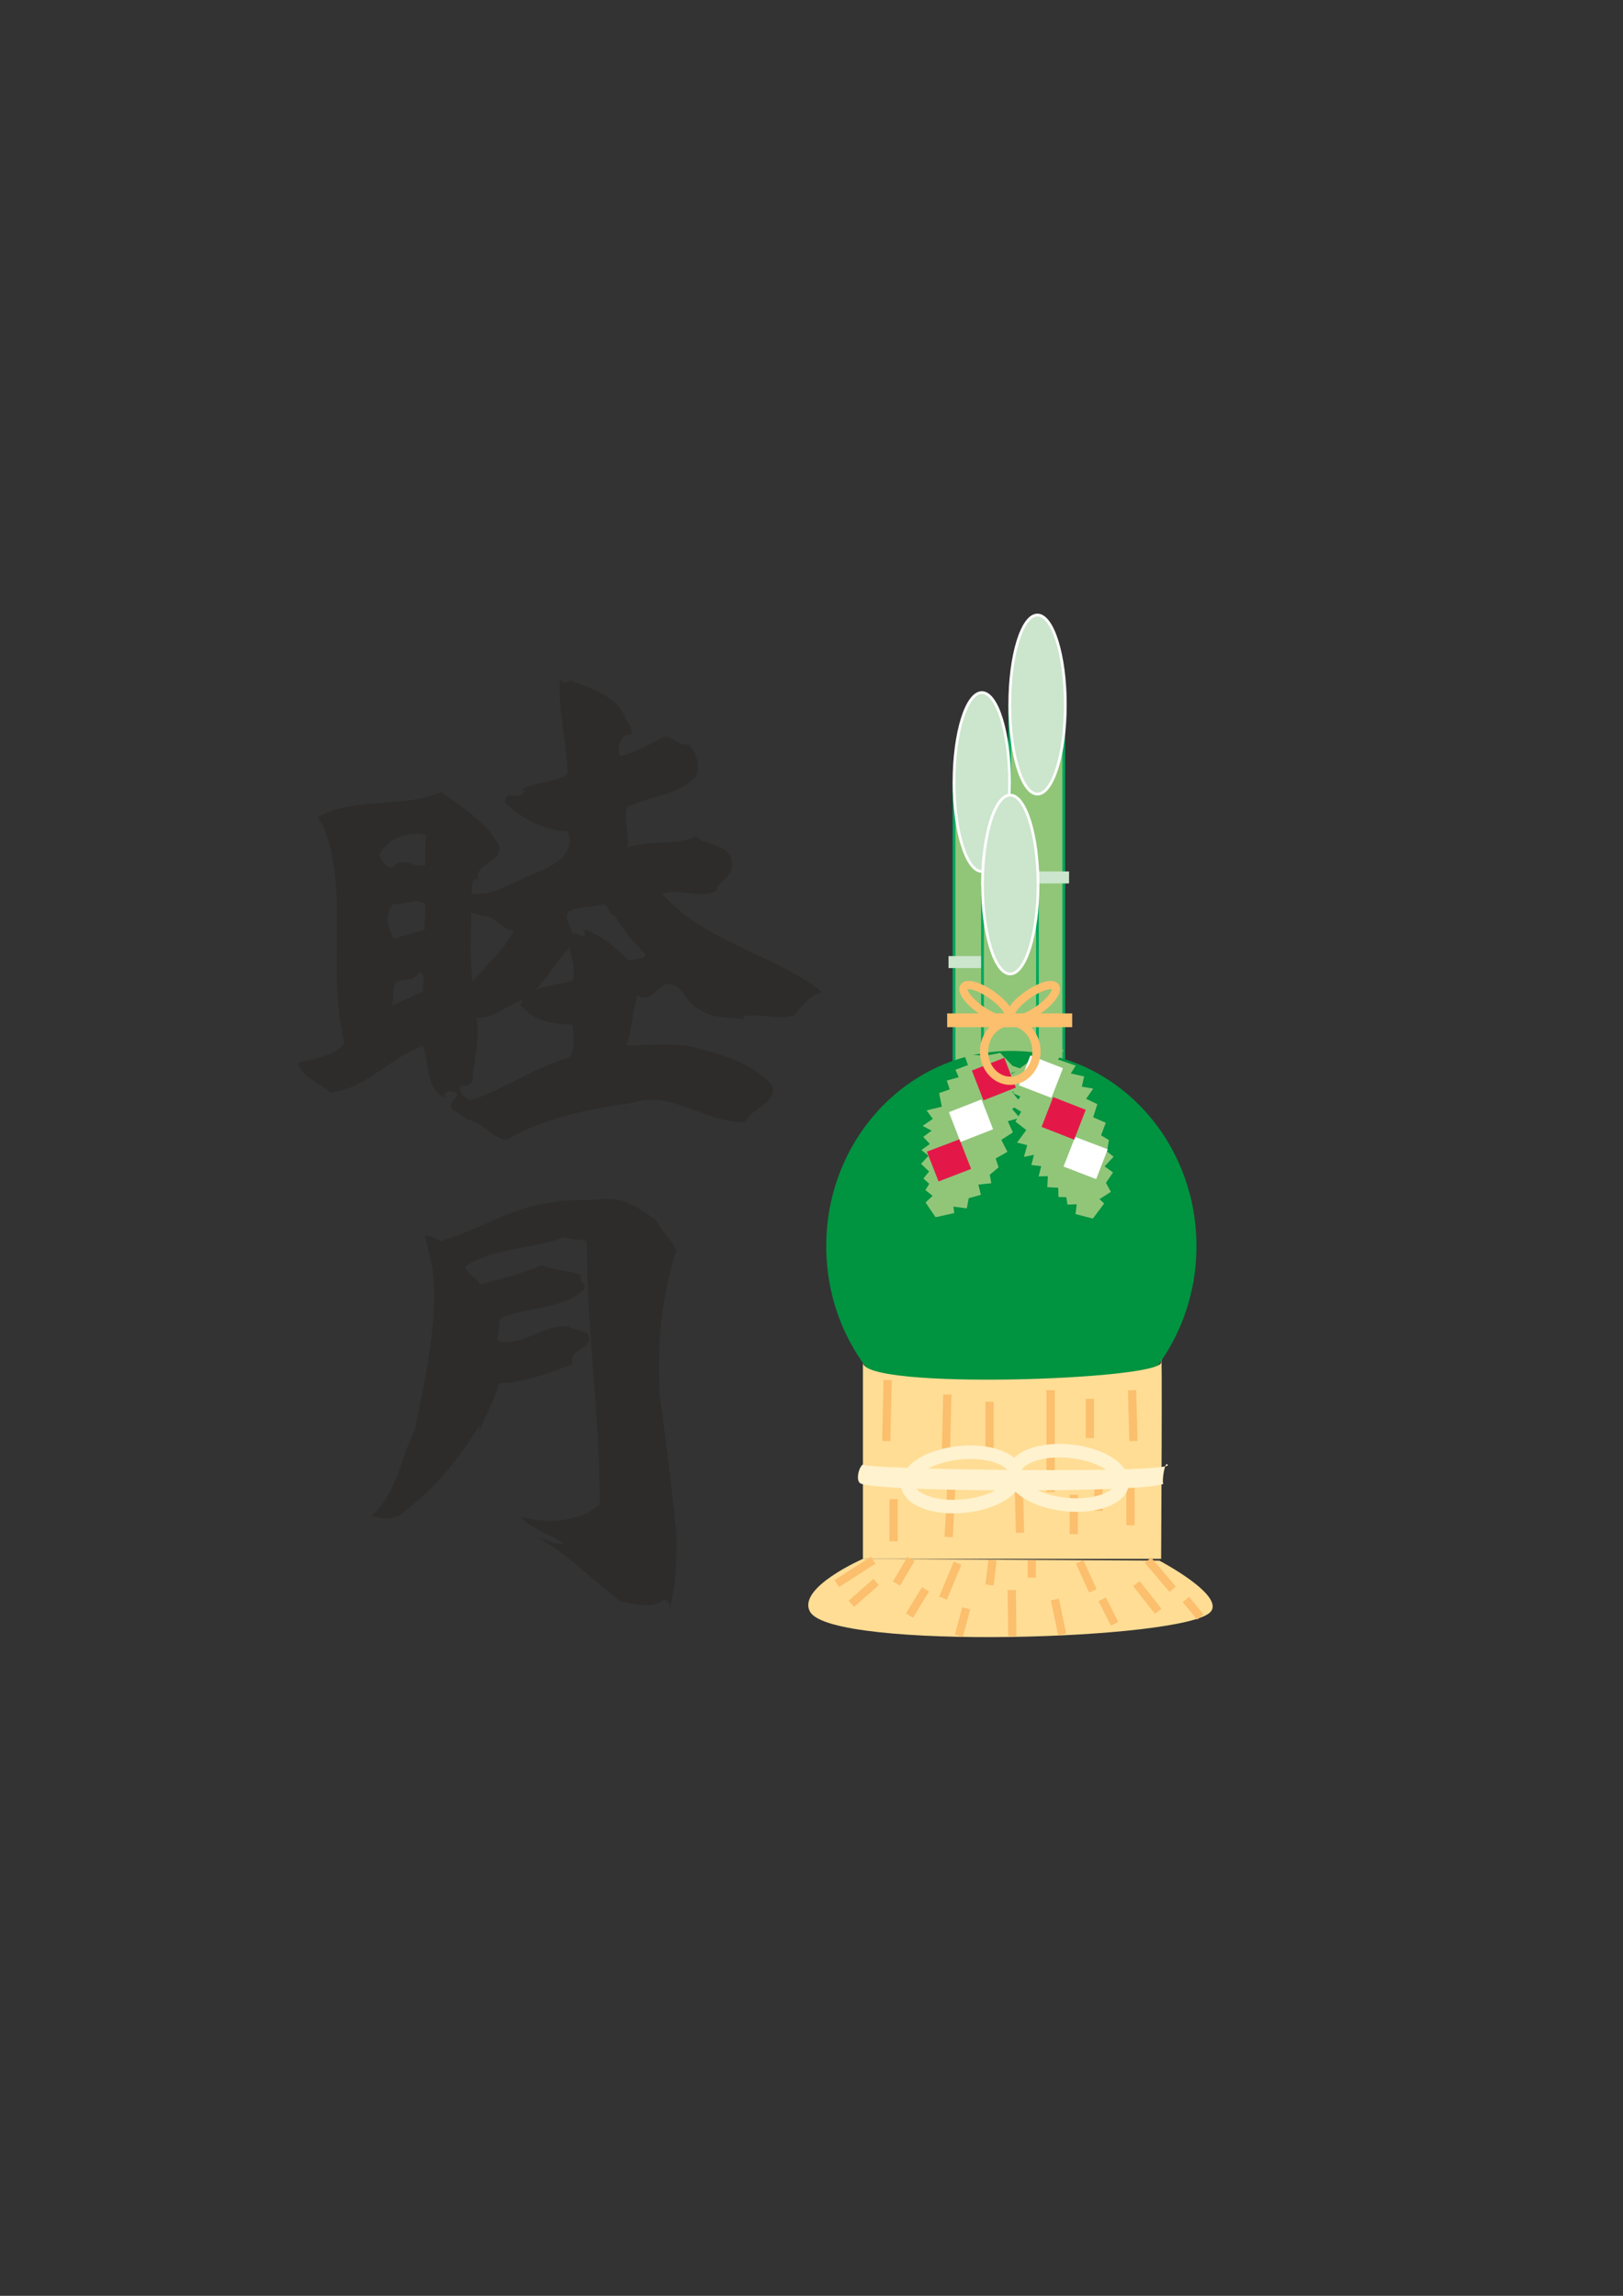 <?xml version="1.0" encoding="utf-8"?>
<!-- Created by UniConvertor 2.0rc4 (https://sk1project.net/) -->
<svg xmlns="http://www.w3.org/2000/svg" height="841.89pt" viewBox="0 0 595.276 841.89" width="595.276pt" version="1.1" xmlns:xlink="http://www.w3.org/1999/xlink" id="178fef80-f610-11ea-bdaa-dcc15c148e23">

<rect x="0" y="0" width="595.276" height="841.89" fill="#333333" stroke="none"/>

<g>
	<g>
		<g>
			<g>
				<path style="fill:#91c679;" d="M 370.358,258.369 L 370.142,388.977 390.158,390.561 390.158,256.785 370.358,258.369 Z" />
				<path style="stroke:#00a75d;stroke-width:1.008;stroke-miterlimit:10.433;fill:none;" d="M 370.358,258.369 L 370.142,388.977 390.158,390.561 390.158,256.785" />
			</g>
			<path style="fill:#cce5cd;" d="M 392.102,323.961 L 392.102,319.569 368.558,319.569 368.558,323.961 392.102,323.961 Z" />
			<g>
				<path style="fill:#91c679;" d="M 349.91,286.737 L 349.91,389.985 369.35,389.985 369.35,288.393 349.91,286.737 Z" />
				<path style="stroke:#00a75d;stroke-width:1.008;stroke-miterlimit:10.433;fill:none;" d="M 349.91,286.737 L 349.91,389.985 369.35,389.985 369.35,288.393" />
			</g>
			<path style="stroke:#ffffff;stroke-width:1.008;stroke-miterlimit:10.433;fill:#cce5cd;" d="M 380.51,291.201 C 386.126,291.201 390.734,276.513 390.734,258.369 390.734,240.225 386.126,225.537 380.51,225.537 374.894,225.537 370.358,240.225 370.358,258.369 370.358,276.513 374.894,291.201 380.51,291.201 L 380.51,291.201 Z" />
			<path style="stroke:#ffffff;stroke-width:1.008;stroke-miterlimit:10.433;fill:#cce5cd;" d="M 360.134,319.569 C 365.75,319.569 370.286,304.881 370.286,286.737 370.286,268.665 365.75,253.977 360.134,253.977 354.518,253.977 349.91,268.665 349.91,286.737 349.91,304.881 354.518,319.569 360.134,319.569 L 360.134,319.569 Z" />
			<path style="fill:#cce5cd;" d="M 371.51,354.993 L 371.51,350.601 347.894,350.601 347.894,354.993 371.51,354.993 Z" />
			<g>
				<path style="fill:#91c679;" d="M 360.35,324.393 L 360.35,389.553 380.51,389.553 380.51,321.801 360.35,324.393 Z" />
				<path style="stroke:#00a75d;stroke-width:1.008;stroke-miterlimit:10.433;fill:none;" d="M 360.35,324.393 L 360.35,389.553 380.51,389.553 380.51,321.801" />
			</g>
			<path style="stroke:#fbbf6d;stroke-width:3.024;stroke-miterlimit:10.433;fill:none;" d="M 391.742,375.153 L 391.742,373.137 348.902,373.137 348.902,375.153 391.742,375.153 Z" />
			<path style="stroke:#fbbf6d;stroke-width:3.024;stroke-miterlimit:10.433;fill:none;" d="M 359.774,370.329 C 364.31,373.497 368.846,374.793 369.926,373.281 370.934,371.697 368.198,367.953 363.662,364.785 359.126,361.617 354.662,360.321 353.582,361.905 352.502,363.417 355.31,367.233 359.774,370.329 L 359.774,370.329 Z" />
			<path style="stroke:#fbbf6d;stroke-width:3.024;stroke-miterlimit:10.433;fill:none;" d="M 380.87,370.329 C 376.334,373.497 371.798,374.793 370.79,373.281 369.71,371.697 372.446,367.953 376.982,364.785 381.518,361.617 386.054,360.321 387.062,361.905 388.142,363.417 385.406,367.233 380.87,370.329 L 380.87,370.329 Z" />
			<path style="fill:#009340;" d="M 370.934,528.585 C 408.446,528.585 438.83,496.545 438.83,456.945 438.83,417.489 408.446,385.377 370.934,385.377 333.422,385.377 303.038,417.489 303.038,456.945 303.038,496.545 333.422,528.585 370.934,528.585 L 370.934,528.585 Z" />
			<path style="fill:#91c679;" d="M 361.358,387.177 L 353.582,386.601 355.022,390.561 350.414,392.289 351.638,395.025 347.246,396.249 348.326,399.489 344.438,400.857 345.446,405.825 339.83,407.193 342.134,410.289 338.39,412.881 341.702,414.609 338.606,416.913 341.054,419.505 337.958,421.737 340.55,423.825 337.814,426.777 340.766,429.585 338.678,432.177 340.838,434.121 339.398,436.425 342.062,438.513 339.47,440.961 343.142,446.361 349.982,444.849 349.694,442.473 354.59,443.121 355.31,439.377 359.774,438.153 358.838,434.409 363.59,433.905 363.014,430.809 366.254,428.073 365.174,424.833 369.494,422.385 367.262,417.993 371.51,415.257 369.638,411.153 374.03,409.929 371.222,406.689 374.39,404.385 371.222,400.425 374.462,399.345 370.934,393.513 374.894,392.073 371.366,390.849 366.83,386.097 361.358,387.177 Z" />
			<path style="fill:#91c679;" d="M 376.622,389.913 L 370.358,394.449 373.958,396.537 371.51,400.857 374.246,402.081 371.654,405.897 374.534,407.697 372.446,411.297 376.406,414.393 373.022,419.001 376.766,419.937 375.542,424.257 379.214,423.465 378.278,427.209 381.878,427.641 380.942,431.385 384.326,431.313 384.11,435.345 388.142,435.561 388.214,438.945 391.094,439.017 391.526,441.753 394.91,441.609 394.478,445.209 400.814,446.865 404.99,441.321 403.262,439.737 407.438,437.073 405.638,433.761 408.23,429.945 405.134,427.713 408.446,424.185 405.998,422.241 406.718,418.065 403.838,416.337 405.566,411.729 400.958,409.713 402.47,404.889 398.366,402.945 400.958,399.201 396.782,398.481 397.646,394.737 392.75,393.657 394.55,390.777 388.07,388.545 390.158,384.945 386.63,386.241 380.15,385.593 376.622,389.913 Z" />
			<path style="fill:#ffdd95;" d="M 425.87,571.641 C 425.87,571.641 426.374,486.321 425.87,499.641 425.582,506.049 316.502,509.793 316.502,499.641 316.502,484.665 316.502,571.641 316.502,571.641 L 425.87,571.641 Z" />
			<path style="stroke:#fbbf6d;stroke-width:3.024;stroke-miterlimit:10.433;fill:none;" d="M 325.574,506.049 L 325.07,528.441" />
			<path style="stroke:#fbbf6d;stroke-width:3.024;stroke-miterlimit:10.433;fill:none;" d="M 415.214,509.793 L 415.718,528.441" />
			<path style="stroke:#fbbf6d;stroke-width:3.024;stroke-miterlimit:10.433;fill:none;" d="M 402.902,539.097 L 402.902,554.001" />
			<path style="stroke:#fbbf6d;stroke-width:3.024;stroke-miterlimit:10.433;fill:none;" d="M 414.638,544.929 L 414.638,559.329" />
			<path style="stroke:#fbbf6d;stroke-width:3.024;stroke-miterlimit:10.433;fill:none;" d="M 362.942,514.041 L 362.942,533.265" />
			<path style="stroke:#fbbf6d;stroke-width:3.024;stroke-miterlimit:10.433;fill:none;" d="M 385.334,509.793 C 385.334,511.377 385.334,547.089 385.334,547.089" />
			<path style="stroke:#fbbf6d;stroke-width:3.024;stroke-miterlimit:10.433;fill:none;" d="M 373.598,541.257 L 374.102,562.065" />
			<path style="stroke:#fbbf6d;stroke-width:3.024;stroke-miterlimit:10.433;fill:none;" d="M 349.046,542.265 L 347.966,563.649" />
			<path style="stroke:#fbbf6d;stroke-width:3.024;stroke-miterlimit:10.433;fill:none;" d="M 347.462,511.377 L 346.958,532.185" />
			<path style="stroke:#fbbf6d;stroke-width:3.024;stroke-miterlimit:10.433;fill:none;" d="M 327.734,549.753 L 327.734,565.233" />
			<path style="stroke:#fbbf6d;stroke-width:3.024;stroke-miterlimit:10.433;fill:none;" d="M 399.734,512.961 L 399.734,527.361" />
			<path style="stroke:#fbbf6d;stroke-width:3.024;stroke-miterlimit:10.433;fill:none;" d="M 393.83,548.169 L 393.83,562.569" />
			<path style="fill:#ffdd95;" d="M 316.502,571.641 C 316.502,571.641 292.094,582.297 297.134,591.081 305.198,605.265 434.942,601.449 444.014,591.081 449.342,584.961 425.222,572.289 425.222,572.289 L 316.502,571.641 Z" />
			<path style="stroke:#fbbf6d;stroke-width:3.024;stroke-miterlimit:10.433;fill:none;" d="M 321.326,580.137 L 312.254,588.129" />
			<path style="stroke:#fbbf6d;stroke-width:3.024;stroke-miterlimit:10.433;fill:none;" d="M 416.798,580.713 L 424.79,590.865" />
			<path style="stroke:#fbbf6d;stroke-width:3.024;stroke-miterlimit:10.433;fill:none;" d="M 395.99,572.721 L 400.814,583.377" />
			<path style="stroke:#fbbf6d;stroke-width:3.024;stroke-miterlimit:10.433;fill:none;" d="M 364.022,572.145 L 362.942,581.217" />
			<path style="stroke:#fbbf6d;stroke-width:3.024;stroke-miterlimit:10.433;fill:none;" d="M 334.142,571.641 L 328.814,580.713" />
			<path style="stroke:#fbbf6d;stroke-width:3.024;stroke-miterlimit:10.433;fill:none;" d="M 339.47,582.801 L 333.566,592.449" />
			<path style="stroke:#fbbf6d;stroke-width:3.024;stroke-miterlimit:10.433;fill:none;" d="M 320.246,572.145 L 306.926,580.713" />
			<path style="stroke:#fbbf6d;stroke-width:3.024;stroke-miterlimit:10.433;fill:none;" d="M 421.046,572.145 L 430.118,582.801" />
			<path style="stroke:#fbbf6d;stroke-width:3.024;stroke-miterlimit:10.433;fill:none;" d="M 434.942,586.545 L 440.27,592.953" />
			<path style="stroke:#fbbf6d;stroke-width:3.024;stroke-miterlimit:10.433;fill:none;" d="M 378.422,572.145 L 378.422,578.553" />
			<path style="stroke:#fbbf6d;stroke-width:3.024;stroke-miterlimit:10.433;fill:none;" d="M 354.374,589.785 L 351.71,599.865" />
			<path style="stroke:#fbbf6d;stroke-width:3.024;stroke-miterlimit:10.433;fill:none;" d="M 386.918,586.545 L 389.582,599.361" />
			<path style="stroke:#fbbf6d;stroke-width:3.024;stroke-miterlimit:10.433;fill:none;" d="M 351.206,573.225 L 345.878,586.041" />
			<path style="fill:#fff2ce;" d="M 426.95,543.921 C 425.87,545.505 426.95,536.433 428.03,536.937 435.446,540.537 313.406,539.025 316.574,536.937 314.918,538.017 313.838,542.841 315.494,543.921 320.606,547.305 424.502,547.521 426.95,543.921 L 426.95,543.921 Z" />
			<path style="stroke:#fff2ce;stroke-width:4.968;stroke-miterlimit:10.433;fill:none;" d="M 353.798,552.273 C 364.814,551.121 373.238,545.793 372.662,540.393 372.086,535.065 362.726,531.609 351.782,532.761 340.766,533.913 332.342,539.169 332.918,544.569 333.494,549.969 342.854,553.425 353.798,552.273 L 353.798,552.273 Z" />
			<path style="stroke:#fff2ce;stroke-width:4.968;stroke-miterlimit:10.433;fill:none;" d="M 390.734,551.697 C 379.718,550.545 371.294,545.289 371.87,539.889 372.446,534.489 381.734,531.033 392.75,532.185 403.694,533.337 412.19,538.665 411.614,544.065 411.038,549.393 401.678,552.849 390.734,551.697 L 390.734,551.697 Z" />
			<path style="stroke:#ffffff;stroke-width:1.008;stroke-miterlimit:10.433;fill:#cce5cd;" d="M 370.502,357.153 C 376.118,357.153 380.726,342.465 380.726,324.393 380.726,306.249 376.118,291.561 370.502,291.561 364.886,291.561 360.35,306.249 360.35,324.393 360.35,342.465 364.886,357.153 370.502,357.153 L 370.502,357.153 Z" />
			<path style="fill:#e41848;" d="M 356.174,428.649 L 351.926,417.777 339.974,422.313 344.222,433.257 356.174,428.649 Z" />
			<path style="fill:#e41848;" d="M 372.59,398.841 L 368.342,387.897 356.462,392.577 360.71,403.521 372.59,398.841 Z" />
			<path style="fill:#ffffff;" d="M 364.238,414.105 L 359.99,403.161 348.038,407.841 352.286,418.785 364.238,414.105 Z" />
			<path style="fill:#ffffff;" d="M 390.086,427.785 L 394.334,416.913 406.286,421.449 402.038,432.393 390.086,427.785 Z" />
			<path style="fill:#ffffff;" d="M 373.67,397.977 L 377.918,387.033 389.87,391.713 385.622,402.585 373.67,397.977 Z" />
			<path style="fill:#e41848;" d="M 382.022,413.241 L 386.27,402.297 398.222,406.977 393.974,417.921 382.022,413.241 Z" />
			<path style="stroke:#fbbf6d;stroke-width:3.024;stroke-miterlimit:10.433;fill:none;" d="M 370.502,396.321 C 375.83,396.321 380.15,391.497 380.15,385.593 380.15,379.617 375.83,374.793 370.502,374.793 365.246,374.793 360.926,379.617 360.926,385.593 360.926,391.497 365.246,396.321 370.502,396.321 L 370.502,396.321 Z" />
		</g>
		<path style="stroke:#fbbf6d;stroke-width:3.024;stroke-miterlimit:10.433;fill:none;" d="M 371.078,583.089 L 371.294,600.009" />
		<path style="stroke:#fbbf6d;stroke-width:3.024;stroke-miterlimit:10.433;fill:none;" d="M 404.27,586.473 L 408.806,595.473" />
	</g>
	<path style="fill:#2d2c2b;" d="M 210.734,250.233 C 216.998,252.393 225.206,255.201 228.734,261.753 229.31,264.633 231.974,265.713 231.614,269.385 227.87,268.593 226.07,273.993 227.366,277.233 232.334,276.225 238.742,272.841 242.846,270.465 246.374,269.241 248.462,273.489 252.35,272.985 255.446,275.505 256.742,280.473 255.446,284.577 249.182,291.489 238.454,291.993 230.102,295.881 228.446,300.849 231.182,305.745 230.102,310.713 238.454,307.977 248.462,310.209 255.23,306.753 258.83,310.209 268.118,309.489 268.478,316.329 269.342,321.513 263.222,322.737 262.718,326.769 256.814,329.577 250.118,325.761 242.846,327.633 258.182,345.633 284.822,350.097 301.526,363.849 296.342,365.361 294.614,368.457 291.23,372.345 284.966,374.217 279.494,371.481 272.582,372.633 L 272.87,373.713 C 266.966,372.849 260.99,373.713 255.95,369.753 250.622,367.017 250.982,361.113 244.718,360.753 240.182,362.121 239.822,367.593 233.846,365.217 231.614,370.977 232.118,377.961 229.598,383.361 238.814,383.577 248.102,381.705 257.246,384.729 266.822,387.393 276.326,390.345 283.31,397.977 285.182,404.745 275.75,406.113 273.23,411.513 258.47,411.873 246.734,399.705 232.118,404.385 215.486,406.761 199.718,410.001 185.966,417.849 181.358,418.209 177.182,411.513 171.566,410.577 170.558,410.073 167.966,407.841 165.95,406.977 163.934,404.385 167.75,403.233 167.75,401.001 166.31,400.137 163.214,399.201 162.71,402.513 155.87,398.481 157.742,390.201 155.078,383.577 143.486,387.465 133.118,400.209 120.95,400.497 117.566,397.257 110.438,395.097 109.43,389.769 114.686,388.113 122.318,387.753 126.35,382.497 120.446,358.737 126.566,335.481 121.31,311.361 119.87,307.473 119.366,302.865 116.486,299.769 129.806,291.993 147.734,296.601 161.846,290.481 169.478,295.881 177.83,301.137 182.87,309.633 185.246,316.617 173.87,315.753 175.31,322.881 173.078,320.865 172.862,325.761 173.078,327.633 181.358,329.001 189.494,322.377 197.558,319.713 202.958,317.481 211.598,312.729 208.214,304.881 199.574,304.593 191.222,300.201 185.246,294.369 185.246,288.465 191.078,294.513 192.446,289.977 L 191.078,289.617 C 195.686,286.881 203.102,287.097 208.214,284.001 207.998,272.625 204.326,258.585 205.478,249.081 206.99,251.961 208.934,248.361 210.734,250.233 L 210.734,250.233 Z M 139.094,313.593 C 140.246,315.465 141.47,318.633 144.062,317.985 147.59,313.737 151.478,318.345 155.942,317.265 156.23,313.089 155.582,310.137 156.446,306.465 151.334,304.017 141.686,307.473 139.094,313.593 L 139.094,313.593 Z M 144.35,331.593 C 140.75,335.121 142.334,340.737 144.566,344.265 148.742,342.609 152.846,341.961 155.87,340.881 155.366,337.713 156.446,334.977 155.87,331.449 151.838,329.001 148.598,331.953 144.35,331.593 L 144.35,331.593 Z M 221.75,331.593 C 216.998,332.601 212.102,332.385 208.502,334.329 206.558,336.993 209.582,339.369 209.87,342.249 211.814,341.745 215.99,345.849 214.118,340.881 221.462,343.113 225.566,347.721 230.966,352.329 232.622,351.249 235.934,352.257 236.87,350.097 232.334,345.633 228.734,341.097 225.566,335.985 223.478,335.481 223.478,332.889 221.75,331.593 L 221.75,331.593 Z M 172.862,334.113 C 172.718,342.753 172.214,351.969 173.366,359.961 178.838,353.265 184.814,348.585 188.486,341.097 183.446,341.097 181.502,335.265 176.75,335.985 175.454,334.761 174.086,335.769 172.862,334.113 L 172.862,334.113 Z M 208.718,347.577 C 204.614,351.825 200.87,358.449 196.334,362.985 199.718,361.617 205.19,360.969 209.87,359.601 210.95,358.593 210.23,357.009 210.446,355.713 210.446,353.337 209.582,350.385 208.718,347.577 L 208.718,347.577 Z M 153.566,356.577 C 151.982,360.465 147.734,358.377 145.214,360.249 143.342,362.985 145.214,365.865 143.558,368.601 147.734,367.593 152.99,363.993 155.366,363.633 154.214,361.473 157.094,357.225 153.566,356.577 L 153.566,356.577 Z M 191.582,366.729 C 185.75,368.745 180.854,373.713 174.734,373.209 176.318,381.345 173.438,388.761 173.366,396.465 171.998,398.265 171.494,398.121 169.118,397.977 167.75,400.713 170.558,402.585 172.718,403.449 185.606,399.201 196.118,391.353 208.862,387.753 211.094,384.729 210.374,379.113 209.942,375.729 202.958,375.729 195.686,374.361 191.078,368.745 190.718,367.737 191.87,367.593 191.582,366.729 L 191.582,366.729 Z" />
	<path style="fill:#2d2c2b;" d="M 230.462,406.113 C 229.742,406.329 229.094,406.761 228.23,406.617 228.95,407.121 229.454,405.609 230.462,406.113 L 230.462,406.113 Z" />
	<path style="fill:#2d2c2b;" d="M 219.95,439.809 C 228.374,438.657 234.062,442.761 240.83,447.657 242.99,452.049 246.374,454.425 248.102,458.673 242.558,474.657 240.974,493.809 241.982,511.809 244.358,528.513 246.23,544.929 248.102,562.065 248.246,570.921 248.102,580.929 245.582,589.929 245.726,588.417 245.222,586.905 243.71,586.545 239.606,590.289 232.478,588.129 227.366,587.193 217.214,579.129 207.062,569.049 197.198,563.793 200.078,564.441 203.966,566.673 206.846,566.025 201.806,562.641 194.966,560.769 190.718,556.161 199.718,558.753 212.102,558.537 219.95,551.697 220.094,519.441 215.126,487.401 215.198,454.929 211.958,454.785 209.222,454.137 206.558,453.777 194.966,458.169 180.35,457.665 170.486,464.505 171.566,467.529 174.95,468.321 176.102,471.057 183.086,469.185 191.726,466.881 198.71,463.929 203.246,465.945 208.502,465.801 213.326,467.673 211.598,469.905 215.99,470.769 213.83,473.145 205.694,480.417 193.598,479.049 183.446,483.441 182.942,486.177 182.942,488.697 182.366,491.505 190.718,494.529 198.71,485.673 208.502,486.393 210.23,488.409 216.71,487.041 216.062,491.505 215.342,494.889 208.358,495.177 209.942,500.289 201.95,503.313 191.942,507.129 182.942,507.273 181.502,514.257 176.822,520.161 175.31,527.289 176.102,525.777 175.742,524.193 175.814,522.681 168.47,535.137 158.75,546.657 146.87,555.441 143.342,557.529 140.246,556.881 136.214,555.945 145.574,547.665 146.87,534.777 152.198,524.193 155.726,506.265 159.83,488.769 159.182,470.697 158.822,464.793 157.238,458.673 155.87,453.273 158.318,452.697 162.71,456.009 162.062,454.929 176.102,450.897 187.694,442.545 203.102,440.889 208.718,439.521 214.334,440.385 219.95,439.809 L 219.95,439.809 Z" />
</g>
</svg>